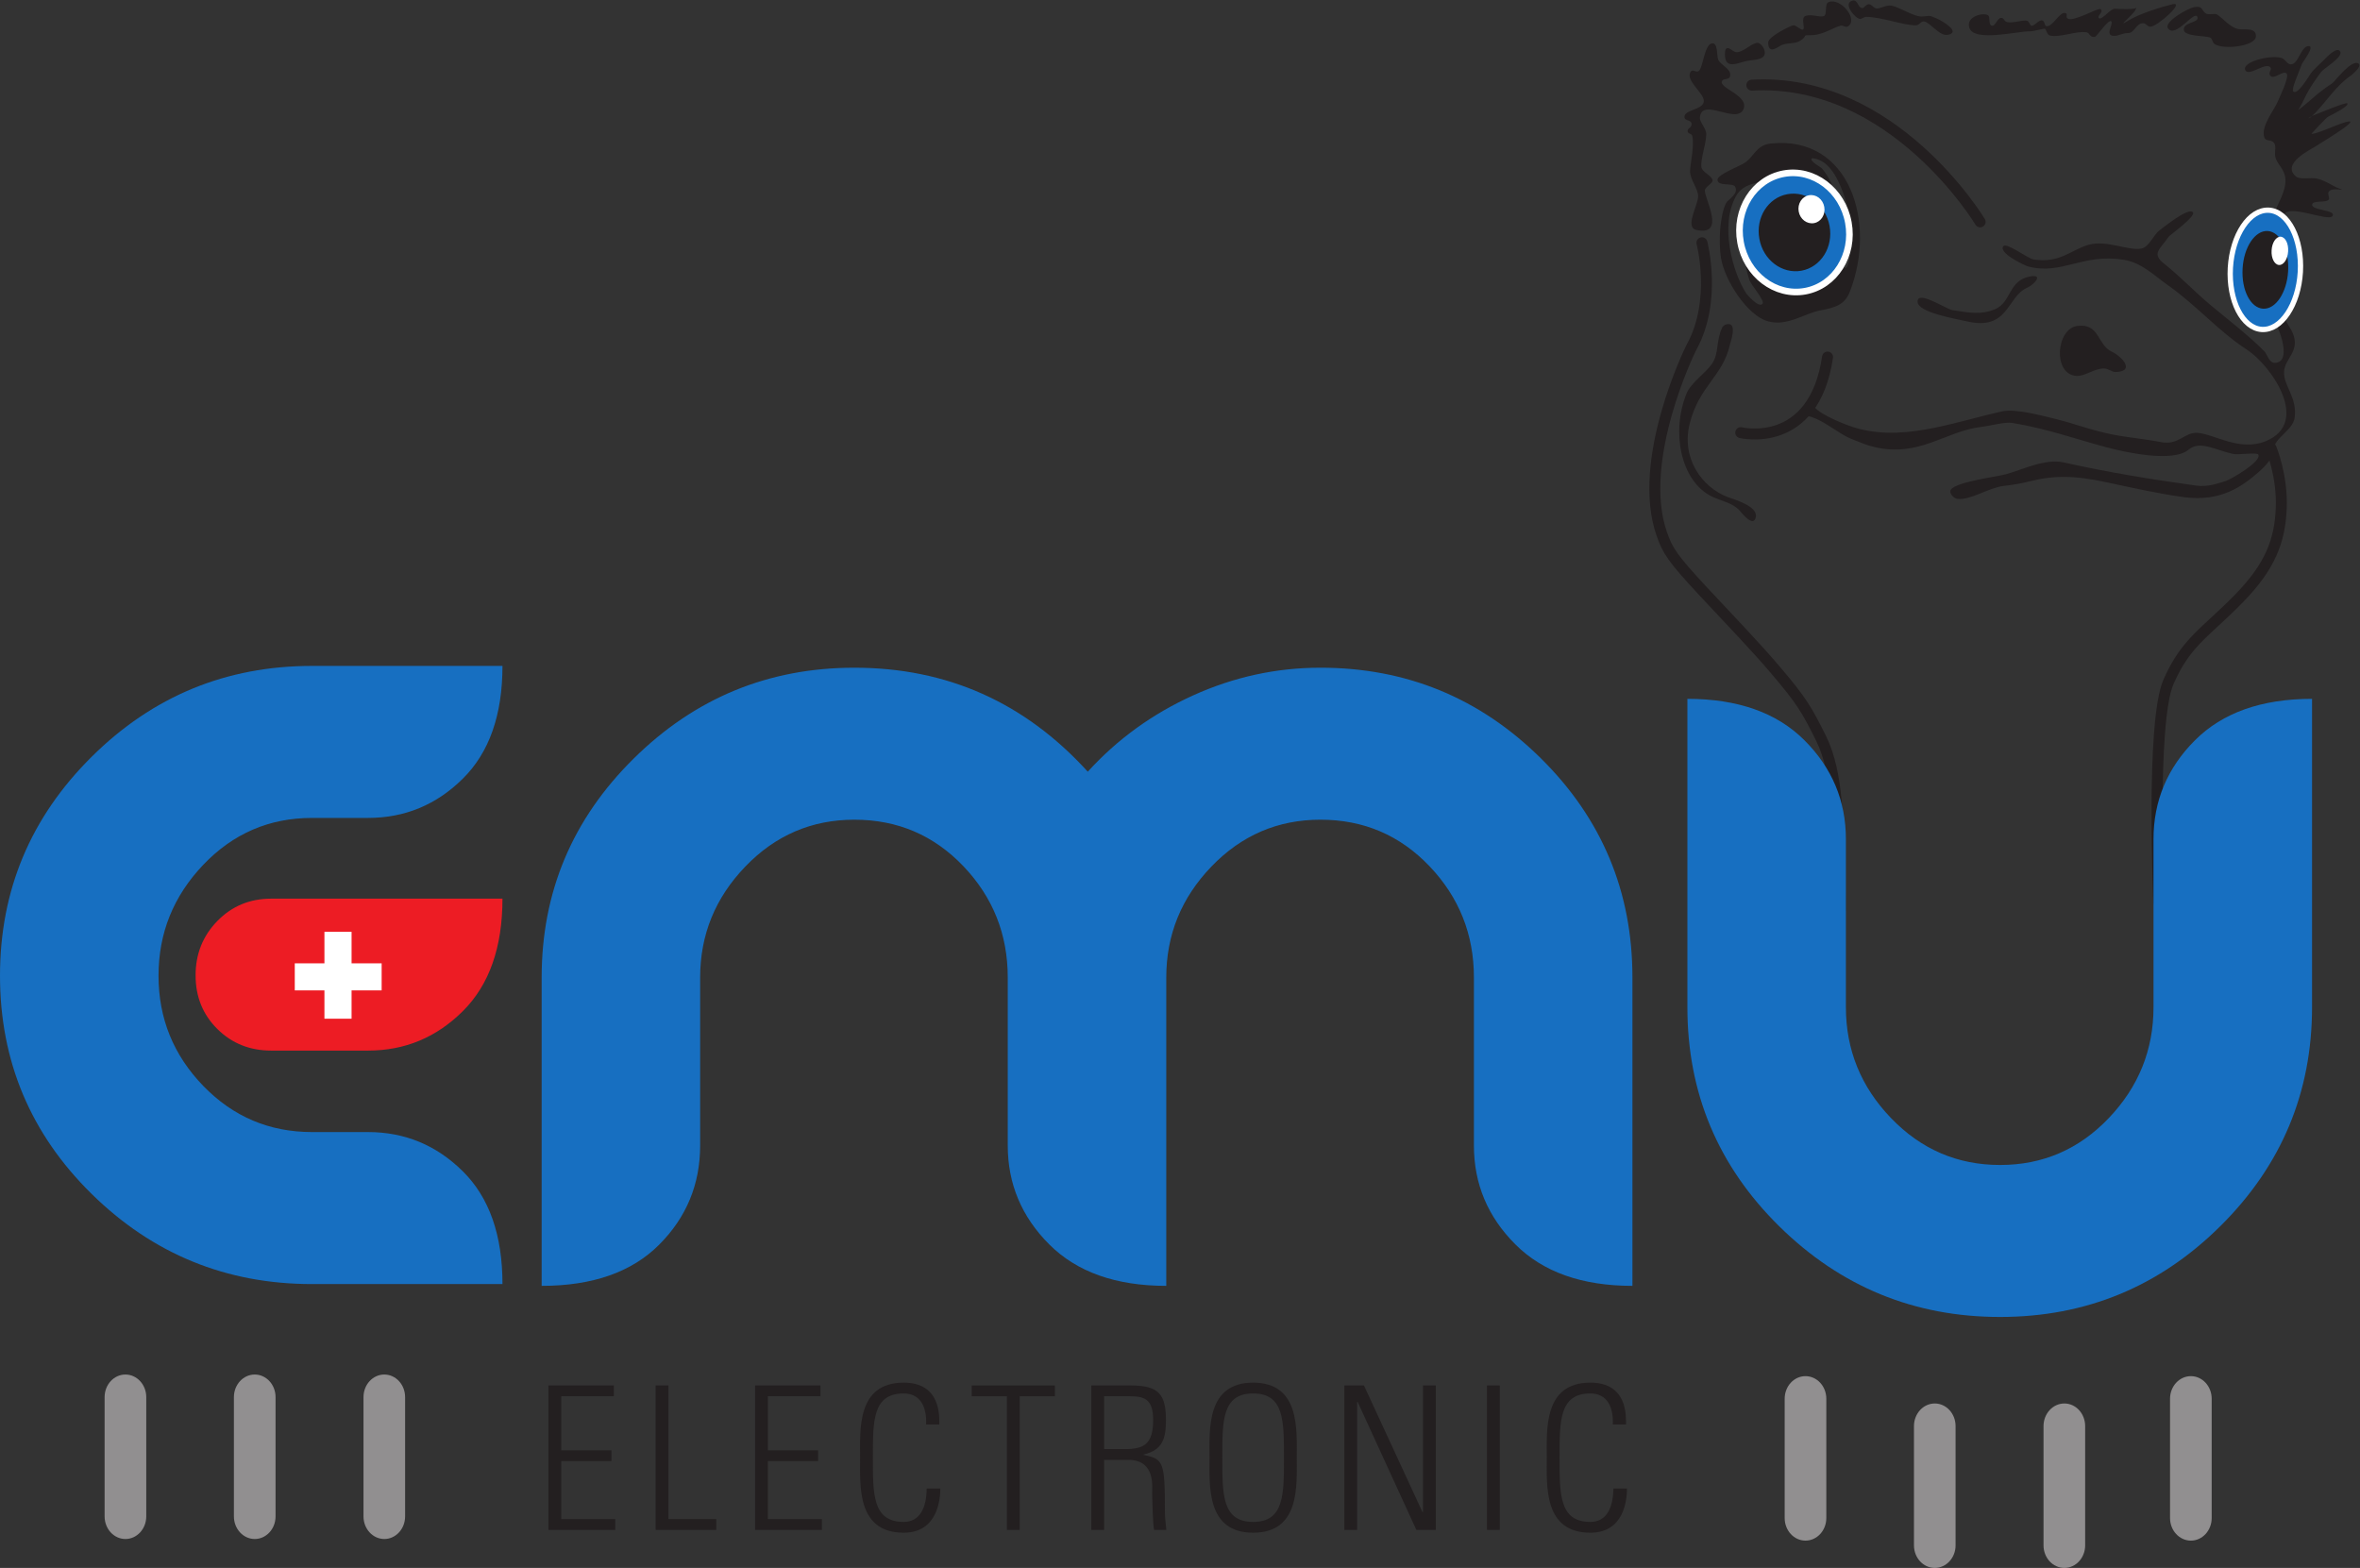<?xml version="1.0" encoding="UTF-8" standalone="no"?>
<svg
   xmlns:dc="http://purl.org/dc/elements/1.1/"
   xmlns:cc="http://creativecommons.org/ns#"
   xmlns:rdf="http://www.w3.org/1999/02/22-rdf-syntax-ns#"
   xmlns:svg="http://www.w3.org/2000/svg"
   xmlns="http://www.w3.org/2000/svg"
   viewBox="0 0 309.507 205.627"
   height="205.627"
   width="309.507"
   xml:space="preserve"
   id="svg2"
   version="1.1"><rect x="0" y="0" width="309.507" height="205.627" fill="#333333" stroke="none"/><defs
     id="defs6" /><g
     transform="matrix(1.333,0,0,-1.333,0,205.627)"
     id="g10"><g
       transform="scale(0.1)"
       id="g12"><path
         id="path14"
         style="fill:#176fc1;fill-opacity:1;fill-rule:nonzero;stroke:none"
         d="m 1490.87,318.34 c -27.21,27.172 -40.76,59.609 -40.76,97.262 v 165.304 c 0,42.41 -14.59,78.914 -43.67,109.442 -29.09,30.523 -64.87,45.8 -107.32,45.8 -41.98,0 -77.73,-15.39 -107.32,-46.16 -29.58,-30.742 -44.36,-67.14 -44.36,-109.082 V 277.512 c -49.59,0 -87.97,13.617 -115.17,40.828 -27.17,27.172 -40.793,59.609 -40.793,97.262 v 165.304 c 0,42.41 -14.524,78.914 -43.606,109.442 -29.121,30.523 -64.863,45.8 -107.312,45.8 -41.985,0 -77.778,-15.39 -107.329,-46.16 -29.578,-30.742 -44.39,-67.14 -44.39,-109.082 V 415.602 c 0,-38.161 -13.481,-70.704 -40.402,-97.653 C 621.484,291.02 582.965,277.512 532.91,277.512 v 303.394 c 0,83.926 30.125,155.711 90.488,215.324 60.325,59.641 132.723,89.442 217.161,89.442 91.062,0 167.631,-34.09 229.651,-102.305 29.05,31.961 63.65,56.973 103.72,75.098 40.07,18.129 81.8,27.207 125.19,27.207 84.43,0 156.68,-29.695 216.8,-89.082 60.11,-59.395 90.15,-131.289 90.15,-215.684 V 277.512 c -49.61,0 -88.03,13.617 -115.2,40.828" /><path
         id="path16"
         style="fill:#176fc1;fill-opacity:1;fill-rule:nonzero;stroke:none"
         d="m 306.926,279.27 c -84.438,0 -156.692,29.589 -216.797,88.718 C 30.02,427.141 0,498.699 0,582.633 c 0,83.965 30.02,155.715 90.129,215.363 60.105,59.641 132.359,89.442 216.797,89.442 h 187.426 c 0,-48.18 -12.973,-85.157 -38.997,-110.918 -25.98,-25.743 -57.113,-38.641 -93.335,-38.641 h -55.094 c -41.985,0 -77.625,-15.352 -106.961,-46.129 -29.328,-30.777 -43.996,-67.133 -43.996,-109.117 0,-41.942 14.668,-78.094 43.996,-108.403 29.336,-30.269 64.976,-45.402 106.961,-45.402 h 55.094 c 36.222,0 67.355,-12.898 93.335,-38.629 26.024,-25.769 38.997,-62.738 38.997,-110.929 H 306.926" /><path
         id="path18"
         style="fill:#ed1c24;fill-opacity:1;fill-rule:nonzero;stroke:none"
         d="m 455.355,547.785 c -25.98,-25.906 -57.113,-38.816 -93.335,-38.816 h -95.168 c -20.973,0 -38.633,7.031 -52.942,21.191 -14.305,14.129 -21.472,31.75 -21.472,52.836 0,21.113 7.167,38.914 21.472,53.551 14.309,14.625 31.969,21.906 52.942,21.906 h 227.5 c 0,-47.89 -12.973,-84.793 -38.997,-110.668" /><path
         id="path20"
         style="fill:#231f20;fill-opacity:1;fill-rule:evenodd;stroke:none"
         d="m 1822.29,1541.93 c 5.56,1.71 5.42,-6.99 9.66,-7.27 2.28,-0.19 3.68,3.67 6.59,3.76 2.9,0.15 4.52,-3.72 7.61,-4.12 3.75,-0.46 9.62,3.7 14.85,2.74 7.56,-1.3 22.16,-11.09 29.76,-10.7 9.31,0.5 6.06,1.74 14.92,-2.05 5.2,-2.27 24.15,-13.41 10.71,-15.95 -8.4,-1.57 -17.81,12.71 -23.5,13.15 -3.28,0.28 -4.18,-3.7 -8,-3.8 -10.95,-0.33 -35.07,8.44 -48.79,8.28 -2.31,0 -4.4,-2.17 -6.2,-2.02 -4.36,0.28 -17.19,15.02 -7.61,17.98" /><path
         id="path22"
         style="fill:#231f20;fill-opacity:1;fill-rule:evenodd;stroke:none"
         d="m 1799.09,1540.51 c 11.89,4.67 29.55,-17.18 19.06,-23.85 -2.49,-1.55 -4.64,1.29 -7.31,0.67 -5.91,-1.33 -17.77,-9.28 -28.29,-9.31 -11.13,-0.07 -2.77,-0.1 -11.5,-5.56 -4.97,-3.16 -11.74,-1.74 -17.94,-4.12 -3.21,-1.26 -13.41,-10.46 -13.48,2.4 -0.07,5.85 21.41,16.21 24.58,16.95 2.59,0.59 7.64,-5.23 9.62,-4.14 2.77,1.49 -2.81,11.74 2.77,13.47 6.06,1.92 13.77,-1.72 17.7,-0.32 3.71,1.3 0.43,12.12 4.79,13.81" /><path
         id="path24"
         style="fill:#231f20;fill-opacity:1;fill-rule:evenodd;stroke:none"
         d="m 2137.44,1538.42 c 13.01,3.12 -14.77,-21.98 -21.74,-22.1 -3.13,-0.09 -4.28,3.48 -7.23,3.45 -6.93,-0.03 -8.19,-9.51 -14.56,-9.66 -6.49,-0.19 -8.7,-2.54 -13.2,-2.8 -10.81,-0.58 -1.3,11.23 -3.45,14.18 -2.31,3.28 -14.42,-14.93 -16.25,-15.21 -5.09,-0.73 -5.09,4.01 -7.97,4.49 -10.13,1.83 -26.16,-5.5 -36.32,-3.11 -2.85,0.68 -3.58,6.16 -4.77,6.58 -1.69,0.5 -10.66,-2.51 -14.55,-2.45 -12.21,0.29 -55.21,-10.96 -59.89,3.5 -3.64,11.09 13.91,15.51 18.66,12.11 2.09,-1.49 -0.17,-9.12 3.43,-10.07 3.67,-0.89 5.29,7.37 9,7.64 3.32,0.21 2.75,-3.39 6.24,-4.14 5.51,-1.26 15.17,2.37 19.39,1.37 2.13,-0.51 3.03,-4.58 4.18,-4.87 3.2,-0.76 7.21,5.87 10.74,5.2 2.52,-0.45 2.23,-4.91 3.78,-5.52 5.95,-2.25 13.15,13.94 18.67,12.81 3.74,-0.8 -0.04,-3.8 2.8,-5.53 5.67,-3.52 29.77,10.88 32.15,9.32 3.67,-2.39 -3.39,-6.46 -1.73,-8.64 2.42,-3.3 11.46,9.23 15.89,9.01 1.77,-0.14 22.2,-1.19 20.76,1.35 2.35,-4.18 -23.64,-23.07 -6.56,-12.43 9.81,6.07 32.4,13.15 42.53,15.52" /><path
         id="path26"
         style="fill:#231f20;fill-opacity:1;fill-rule:evenodd;stroke:none"
         d="m 2159.24,1535.69 c 8.21,1.06 6.31,-2.85 10.77,-6.23 2.53,-1.95 8.84,0.24 11.06,-1.05 5.41,-3.2 13.48,-13.49 21.81,-14.51 5.73,-0.72 17.19,1.82 16.57,-7.31 -0.64,-9.71 -32.43,-13.2 -40.79,-7.23 -1.9,1.36 -2.16,5.38 -4.18,6.24 -4.79,2.06 -25.41,0.92 -25.94,7.58 -0.65,7.59 14.49,6.95 13.51,12.12 -1.81,9.44 -21.3,-21 -29.01,-10.74 -4.83,6.34 20.18,20.35 26.2,21.13" /><path
         id="path28"
         style="fill:#231f20;fill-opacity:1;fill-rule:evenodd;stroke:none"
         d="m 1728.17,1500.38 c 4.11,0.98 9.8,-7.05 7.64,-12.09 -2.13,-4.98 -13.3,-4.77 -16.94,-5.58 -8.94,-1.82 -22.12,-9.4 -21.8,6.98 0.22,11.14 7.1,2.37 10.34,1.69 6.42,-1.27 14.02,7.44 20.76,9" /><path
         id="path30"
         style="fill:#231f20;fill-opacity:1;fill-rule:evenodd;stroke:none"
         d="m 1683.52,1499.7 c 7.03,2.46 5.34,-12.5 6.96,-15.92 2.69,-5.57 12.71,-8.81 11.78,-15.57 -0.69,-4.83 -6.2,-2.25 -7.96,-5.17 -4.26,-6.93 26.48,-14.08 21.08,-27.67 -6.31,-15.84 -41.23,12.05 -42.92,-8.33 -0.36,-4.82 6.23,-10.71 6.23,-16.25 0,-10.1 -5.69,-24.1 -4.82,-32.53 0.57,-5.06 10.58,-8.44 11.02,-13.13 0.32,-3.07 -7.46,-6.28 -7.57,-10.02 -0.21,-8.16 21.12,-45.06 -8.33,-38.77 -11.85,2.56 1.73,24.31 1.73,33.23 0,7.46 -8.1,16.32 -7.96,24.9 0.18,6.97 4.51,25.08 2.13,34.58 -0.54,2.09 -4.15,1.86 -4.51,4.15 -0.58,3.48 4.54,3.48 3.83,7.97 -0.62,3.67 -6.5,2.37 -6.96,5.87 -0.97,7.87 18.56,7.16 19.06,15.92 0.44,7.95 -18.23,20.29 -13.15,28.74 2.12,3.46 4.61,-0.34 7.56,0.66 4.58,1.57 5.77,24.88 12.8,27.34" /><path
         id="path32"
         style="fill:#231f20;fill-opacity:1;fill-rule:evenodd;stroke:none"
         d="m 1997.69,1270.68 c 13.4,2.23 3.02,-8.42 -3.1,-11.08 -20.43,-8.8 -18.06,-42.81 -59.53,-33.19 -11.61,2.66 -47.68,8.75 -48.44,18.99 -0.94,12.66 28.22,-7.03 34.27,-7.93 16.69,-2.52 28.33,-4.93 42.21,1.05 15.92,6.84 12.75,28.52 34.59,32.16" /><path
         id="path34"
         style="fill:#231f20;fill-opacity:1;fill-rule:evenodd;stroke:none"
         d="m 1697.75,1223.27 c 12.73,3.93 4.65,-17.69 4.14,-20.07 -7.06,-30.99 -30.11,-40.25 -39.42,-77.14 -8.68,-34.16 11.79,-62.93 37.7,-72.65 5.87,-2.18 29.26,-8.71 27.31,-19.36 -2.16,-11.89 -15.31,5.61 -15.93,6.21 -7.53,8.13 -17.87,9.06 -28.03,14.18 -29.77,15.21 -39.64,62.85 -24.21,101.04 4.21,10.39 18.62,19.97 24.93,29.05 7.28,10.38 3.71,21.95 10.06,35.64 0.5,1.15 2.09,2.67 3.45,3.1" /><path
         id="path36"
         style="fill:#231f20;fill-opacity:1;fill-rule:evenodd;stroke:none"
         d="m 2043.74,1221.94 c 22.09,2.9 19.57,-18.74 33.88,-25.3 8.97,-4.1 24.11,-19.13 4.11,-20.07 -3.94,-0.18 -6.99,3.44 -11.72,3.5 -9.83,0.08 -18.85,-8.12 -27.64,-7.27 -22.99,2.11 -19.38,46.33 1.37,49.14" /><path
         id="path38"
         style="fill:#231f20;fill-opacity:1;fill-rule:evenodd;stroke:none"
         d="m 1783.59,1145.47 c 0.62,-8.07 27.57,-18.81 35.89,-21.8 48.55,-17.52 99.83,2.92 150.17,14.16 13.48,3.03 40.18,-4.4 53.34,-7.6 18.3,-4.49 35.2,-11.21 55.74,-15.21 13.26,-2.63 34.99,-4.87 46.63,-7.28 18.42,-3.8 23.54,9.89 36.69,8.99 16.1,-1.1 41.26,-18.58 66.81,-8.3 45.19,18.3 5.37,74.7 -17.98,89.98 -28.68,18.59 -49.19,43.35 -78.56,64 -13.04,9.08 -24.87,21.6 -42.59,24.54 -40.69,6.73 -60.98,-15.14 -94.1,-6.6 -3.96,1.05 -30.16,13.71 -24.58,20.08 3.25,3.76 23.97,-12.25 29.77,-13.12 26.06,-3.96 36.58,9.51 54.31,14.52 17.41,4.88 38.78,-6.18 51.57,-3.8 7.78,1.42 11.89,13.55 17.95,17.97 3.38,2.42 28.57,23.16 32.9,17.64 3.03,-3.84 -22.89,-22.48 -23.86,-23.88 -8.72,-12.67 -17.26,-16.56 -4.51,-26.6 15.18,-12.01 30.2,-27.76 44.98,-40.14 16.54,-13.84 39.68,-31.68 53.91,-46.38 2.06,-2.05 4.47,-11.06 9.76,-11.06 19.53,0.1 1.98,42.16 -4.14,46.7 -4.54,3.34 -29.4,2.79 -29.4,10.02 -0.04,4.94 -6.46,6.63 -4.87,10.38 3.03,7.1 -1.04,19.31 1.05,28.05 4.68,19.48 29.4,30.69 36.64,51.19 3.21,9.06 11.85,22.11 11.43,33.54 -0.43,11.43 -8.47,14.98 -10.05,23.2 -0.98,5.26 1.98,11.26 -2.43,14.52 -2.77,2.07 -6.84,0.36 -8.28,4.14 -3.89,10.41 9.51,26.93 12.83,34.59 1.73,4.15 11.74,24.51 9.26,28.04 -3.06,4.62 -13.19,-7.02 -16.58,-1.37 -1.62,2.74 1.81,5.31 0.72,7.25 -3.88,6.95 -21.32,-9.03 -24.9,-2.44 -4.29,7.99 24.15,15.61 35.61,12.15 3.71,-1.17 5.48,-6.17 9.04,-6.25 7.5,-0.23 9.74,17.42 17.3,17.97 7.21,0.56 -5.44,-15.39 -6.3,-17.58 -2.53,-7.15 -10.75,-24.9 -8.58,-27.03 4.18,-4.26 15.13,14.7 17.26,17.66 3.13,4.33 8.97,9.29 13.15,13.47 0.98,1.02 12.94,14.27 15.93,7.93 2.49,-5.4 -16.14,-16.42 -18.66,-19.7 -5.12,-6.51 -11.54,-16.1 -14.92,-22.79 -1.01,-2 -7.43,-15.8 -8.3,-14.92 0.58,-0.56 13.67,10.87 13.52,10.74 7.46,6.46 12.26,10.25 20.4,15.59 2.23,1.44 20,25.3 26.3,19.05 2.85,-2.91 -7.81,-11.34 -8,-11.47 -14.41,-9.82 -22.92,-24.02 -35.31,-37 -6.95,-7.37 -9.77,-5.39 0.36,-1.37 4.18,1.61 30.41,12.58 31.53,11.07 1.87,-2.66 -14.27,-10.76 -19.03,-13.18 -1.54,-0.73 -16.32,-16.56 -16.25,-16.59 1.62,-1.69 24.39,8.35 29.44,10.03 27.57,9.34 -17.95,-17.69 -25.33,-22.51 -4.65,-3.02 -34.45,-17.14 -19.35,-29.74 3.92,-3.3 14.66,-0.69 20.75,-2.05 7.9,-1.8 16.87,-7.85 19.03,-8.66 14.99,-5.69 -5.33,1.81 -7.93,-4.84 -0.61,-1.49 1.01,-5.55 0.66,-6.57 -1.64,-4.34 -15.69,-0.84 -16.59,-5.18 -1.32,-6.31 23.61,-5.21 20.07,-11.43 -3.78,-6.59 -46.48,13.7 -48.1,-0.37 -0.65,-4.94 7.93,-12.89 9.69,-18.32 2.95,-8.72 6.78,-22.25 4.14,-35.29 -2.37,-11.82 -14.95,-28.29 -14.16,-40.83 0.58,-8.95 7.86,-14.88 10.35,-23.49 4.61,-15.97 -9.05,-22.56 -9.66,-34.96 -0.76,-13.91 13.44,-25.46 10.34,-45.66 -1.77,-11.86 -20.07,-19.97 -20.04,-29.73 0.04,-7.89 -7.34,-16.43 -15.93,-23.89 -16.14,-14 -36.89,-28.77 -72.32,-24.24 -24.29,3.16 -54.99,10.08 -77.51,14.87 -29.87,6.42 -49.99,7.02 -75.07,0.72 -8.57,-2.2 -15.78,-3.32 -25.59,-4.51 -14.66,-1.8 -31.92,-13.97 -44.97,-12.75 -3.02,0.21 -7.42,3.96 -7.28,7.56 0.36,8.58 44.9,14.11 54.31,16.62 15.79,4.21 38.84,15.85 57.15,11.75 42.92,-9.59 86.38,-16.76 130.42,-22.81 11.61,-1.63 21.37,2.19 29.01,4.46 4.54,1.38 35.5,19.03 32.21,25.99 -1.26,2.67 -19.49,-0.51 -24.9,0.68 -17.51,3.79 -32.54,13.73 -43.92,4.14 -15.39,-12.9 -62.49,-2.45 -80.66,2.42 -31.09,8.33 -59.28,18.52 -92.03,23.86 -8.47,1.36 -20.32,-2.49 -31.1,-3.8 -35.42,-4.2 -60.94,-30.39 -105.51,-19.74 -8.8,2.11 -13.09,4.47 -20.76,7.28 -16.83,6.15 -34.99,26.29 -54.71,23.86" /><path
         id="path40"
         style="fill:#231f20;fill-opacity:1;fill-rule:evenodd;stroke:none"
         d="m 1708.13,1349.9 c -16.47,-29.02 -3.53,-75.24 10.02,-96.18 0.25,-0.32 12.11,-14.63 15.93,-10.01 2.56,3.13 -11.38,18.37 -13.12,23.89 -12.25,38.25 -0.18,78.04 23.79,91.3 5.15,2.81 11.42,8.67 1.08,6.92 -16.22,-2.72 -30.7,-3.56 -37.7,-15.92 z m 84.44,26.99 c 13.76,-16.94 20.04,-40.25 20.04,-74.73 0,-4.5 -1.34,-22.58 2.8,-23.18 6.16,-0.9 6.96,43.87 4.07,53.98 -5.51,19.8 -14.69,52.19 -36.61,53.98 -0.43,0 -0.21,-0.17 -0.32,-0.36 -2.6,-2.48 9.08,-8.58 10.02,-9.69 z m -49.85,24.57 c 77.38,7.74 103.86,-78.03 77.16,-146.04 -4.97,-12.58 -13.77,-15.35 -29.4,-18.31 -14.88,-2.74 -31.79,-15.79 -50.85,-10.7 -20.51,5.4 -42.88,40.68 -46.35,61.95 -2.91,17.64 -0.75,43.24 4.84,54.29 1.94,3.83 12.93,9.19 8.97,16.25 -2.34,4.2 -17.37,-0.05 -17.33,6.92 0.06,5.29 22.77,13.55 27.35,16.95 9.43,6.96 10.99,17.22 25.61,18.69" /><path
         id="path42"
         style="fill:none;stroke:#231f20;stroke-width:10.789;stroke-linecap:round;stroke-linejoin:round;stroke-miterlimit:4;stroke-dasharray:none;stroke-opacity:1"
         d="m 1712.64,1116.93 c 0,0 71.78,-17.5 85.41,74.37" /><path
         id="path44"
         style="fill:#176fc1;fill-opacity:1;fill-rule:nonzero;stroke:none"
         d="m 1818.52,1323.6 c 5.86,-31.92 -13.24,-62.15 -42.49,-67.5 -29.34,-5.33 -57.81,16.22 -63.61,48.15 -5.8,31.91 13.22,62.11 42.52,67.46 29.3,5.37 57.77,-16.2 63.58,-48.11" /><path
         id="path46"
         style="fill:none;stroke:#ffffff;stroke-width:6.5;stroke-linecap:butt;stroke-linejoin:miter;stroke-miterlimit:4;stroke-dasharray:none;stroke-opacity:1"
         d="m 1818.52,1323.6 c 5.86,-31.92 -13.24,-62.15 -42.49,-67.5 -29.34,-5.33 -57.81,16.22 -63.61,48.15 -5.8,31.91 13.22,62.11 42.52,67.46 29.3,5.37 57.77,-16.2 63.58,-48.11 z" /><path
         id="path48"
         style="fill:#231f20;fill-opacity:1;fill-rule:nonzero;stroke:none"
         d="m 1800.03,1320.21 c 3.78,-20.82 -8.58,-40.47 -27.72,-43.96 -19.02,-3.46 -37.65,10.55 -41.36,31.35 -3.82,20.82 8.53,40.5 27.63,43.96 19.17,3.46 37.63,-10.56 41.45,-31.35" /><path
         id="path50"
         style="fill:#ffffff;fill-opacity:1;fill-rule:nonzero;stroke:none"
         d="m 1794.8,1339.06 c 1.37,-7.56 -3.1,-14.71 -10.01,-15.98 -7.04,-1.28 -13.77,3.83 -15.14,11.41 -1.37,7.57 3.17,14.75 10.09,16 6.99,1.26 13.69,-3.82 15.06,-11.43" /><path
         id="path52"
         style="fill:#176fc1;fill-opacity:1;fill-rule:nonzero;stroke:none"
         d="m 2263.2,1275.09 c -1.87,-32.38 -18.84,-57.77 -37.87,-56.63 -18.95,1.1 -32.83,28.27 -30.99,60.63 1.91,32.41 18.8,57.76 37.91,56.68 18.92,-1.11 32.79,-28.27 30.95,-60.68" /><path
         id="path54"
         style="fill:none;stroke:#ffffff;stroke-width:5.197;stroke-linecap:butt;stroke-linejoin:miter;stroke-miterlimit:4;stroke-dasharray:none;stroke-opacity:1"
         d="m 2263.2,1275.09 c -1.87,-32.38 -18.84,-57.77 -37.87,-56.63 -18.95,1.1 -32.83,28.27 -30.99,60.63 1.91,32.41 18.8,57.76 37.91,56.68 18.92,-1.11 32.79,-28.27 30.95,-60.68 z" /><path
         id="path56"
         style="fill:#231f20;fill-opacity:1;fill-rule:nonzero;stroke:none"
         d="m 2251.17,1275.81 c -1.23,-21.11 -12.21,-37.65 -24.62,-36.93 -12.43,0.7 -21.43,18.41 -20.17,39.53 1.19,21.08 12.24,37.62 24.67,36.9 12.34,-0.74 21.34,-18.4 20.12,-39.5" /><path
         id="path58"
         style="fill:#ffffff;fill-opacity:1;fill-rule:nonzero;stroke:none"
         d="m 2251.17,1295.32 c -0.4,-7.69 -4.43,-13.7 -8.94,-13.43 -4.47,0.27 -7.82,6.68 -7.32,14.35 0.36,7.69 4.44,13.69 8.91,13.47 4.58,-0.32 7.85,-6.69 7.35,-14.39" /><path
         id="path60"
         style="fill:none;stroke:#231f20;stroke-width:10.789;stroke-linecap:round;stroke-linejoin:round;stroke-miterlimit:4;stroke-dasharray:none;stroke-opacity:1"
         d="m 1948.17,1324.32 c 0,0 -85.37,142.38 -224.65,134.48" /><path
         id="path62"
         style="fill:none;stroke:#231f20;stroke-width:10.789;stroke-linecap:round;stroke-linejoin:round;stroke-miterlimit:4;stroke-dasharray:none;stroke-opacity:1"
         d="m 1663.23,1199.05 c 0,0 -53.69,-108.9 -28.33,-181.69 5.81,-16.68 10.53,-24.071 41.13,-56.958 29.12,-31.269 50.19,-52.816 71.21,-77.539 25.47,-29.879 30.73,-39.211 44.28,-66.418 17.98,-36 15.82,-88.621 17.44,-112.332 1.56,-23.785 1.56,-47.496 1.56,-57.011" /><path
         id="path64"
         style="fill:none;stroke:#231f20;stroke-width:10.789;stroke-linecap:round;stroke-linejoin:round;stroke-miterlimit:4;stroke-dasharray:none;stroke-opacity:1"
         d="m 2123.96,655.066 c 0,0 -7.92,177.2 9.52,216.731 17.33,39.57 36.39,48.219 69.58,82.273 30.34,31.145 40.04,56.3 41.33,88.3 1.41,31.96 -9.98,59.17 -9.98,59.17" /><path
         id="path66"
         style="fill:none;stroke:#231f20;stroke-width:10.789;stroke-linecap:round;stroke-linejoin:round;stroke-miterlimit:4;stroke-dasharray:none;stroke-opacity:1"
         d="m 1674.44,1303.75 c 0,0 15.1,-56.84 -10.23,-102.75" /><path
         id="path68"
         style="fill:#176fc1;fill-opacity:1;fill-rule:nonzero;stroke:none"
         d="m 1967.77,246.91 c -84.43,0 -156.79,29.699 -217.12,89.051 -60.36,59.43 -90.51,131.277 -90.51,215.715 v 303.363 c 49.58,0 87.99,-13.582 115.16,-40.754 27.21,-27.207 40.79,-59.64 40.79,-97.305 V 551.676 c 0,-41.946 14.78,-78.348 44.37,-109.086 29.59,-30.77 65.33,-46.16 107.31,-46.16 41.96,0 77.63,15.39 106.97,46.16 29.32,30.738 43.99,67.14 43.99,109.086 V 716.98 c 0,37.665 13.59,70.098 40.8,97.305 27.17,27.172 65.55,40.754 115.17,40.754 V 551.676 c 0,-83.926 -30.05,-155.715 -90.13,-215.324 -60.11,-59.633 -132.36,-89.442 -216.8,-89.442" /><path
         id="path70"
         style="fill:#ffffff;fill-opacity:1;fill-rule:nonzero;stroke:none"
         d="m 375.484,594.813 h -29.586 v 31.062 h -26.703 v -31.062 h -29.191 v -26.594 h 29.191 V 540.32 h 26.703 v 27.899 h 29.586 v 26.594" /><path
         id="path72"
         style="fill:#231f20;fill-opacity:1;fill-rule:nonzero;stroke:none"
         d="m 603.945,179.52 v -10.629 h -51.773 v -53.153 h 49.41 v -10.617 h -49.41 V 48.031 H 605.32 V 37.398 H 539.574 V 179.52 h 64.371" /><path
         id="path74"
         style="fill:#231f20;fill-opacity:1;fill-rule:nonzero;stroke:none"
         d="M 645.055,37.398 V 179.52 h 12.597 V 48.031 h 47.051 V 37.398 h -59.648" /><path
         id="path76"
         style="fill:#231f20;fill-opacity:1;fill-rule:nonzero;stroke:none"
         d="m 807.23,179.52 v -10.629 h -51.765 v -53.153 h 49.402 V 105.121 H 755.465 V 48.031 h 53.144 V 37.398 H 742.867 V 179.52 h 64.363" /><path
         id="path78"
         style="fill:#231f20;fill-opacity:1;fill-rule:nonzero;stroke:none"
         d="m 846.188,108.461 c 0,27.559 -3.352,73.82 42.91,73.82 36.804,0 35.039,-33.261 35.039,-41.152 h -13 c 0.793,15.762 -4.715,30.519 -22.039,30.519 -30.715,0 -30.313,-27.359 -30.313,-63.187 0,-35.82 -0.402,-63.191 30.313,-63.191 16.336,0 22.441,14.582 22.636,32.879 h 13.379 c 0,-10.238 -2.355,-43.5 -36.015,-43.5 -46.262,0 -42.91,46.262 -42.91,73.813" /><path
         id="path80"
         style="fill:#231f20;fill-opacity:1;fill-rule:nonzero;stroke:none"
         d="m 990.641,168.891 h -34.649 v 10.629 h 81.888 v -10.629 h -34.64 V 37.398 H 990.641 V 168.891" /><path
         id="path82"
         style="fill:#231f20;fill-opacity:1;fill-rule:nonzero;stroke:none"
         d="m 1086.28,116.93 h 20.47 c 18.9,0 27.76,4.922 27.76,28.742 0,19.476 -7.68,23.219 -22.44,23.219 h -25.79 z m 0,-10.629 V 37.398 h -12.59 V 179.52 h 39.17 c 27.35,0 34.24,-9.051 34.24,-34.051 0,-17.707 -2.94,-29.528 -22.05,-33.86 v -0.39 c 19.89,-4.141 21.07,-6.5 21.07,-57.278 0,-5.512 0.98,-11.031 1.38,-16.543 h -12.01 c -1.18,4.133 -1.77,27.762 -1.97,35.43 -0.19,6.113 3.94,33.473 -23.42,33.473 h -23.82" /><path
         id="path84"
         style="fill:#231f20;fill-opacity:1;fill-rule:nonzero;stroke:none"
         d="m 1263.21,108.461 c 0,35.828 0.4,63.187 -30.31,63.187 -30.71,0 -30.32,-27.359 -30.32,-63.187 0,-35.82 -0.39,-63.191 30.32,-63.191 30.71,0 30.31,27.371 30.31,63.191 z m -73.22,0 c 0,27.559 -3.34,73.82 42.91,73.82 46.25,0 42.91,-46.261 42.91,-73.82 0,-27.551 3.34,-73.813 -42.91,-73.813 -46.25,0 -42.91,46.262 -42.91,73.813" /><path
         id="path86"
         style="fill:#231f20;fill-opacity:1;fill-rule:nonzero;stroke:none"
         d="M 1322.63,37.398 V 179.52 h 19.29 l 57.68,-124.79 0.39,0.391 V 179.52 h 12.6 V 37.398 h -19.1 l -57.87,126.18 -0.4,-0.387 V 37.398 h -12.59" /><path
         id="path88"
         style="fill:#231f20;fill-opacity:1;fill-rule:nonzero;stroke:none"
         d="M 1475.56,179.52 V 37.398 h -12.6 V 179.52 h 12.6" /><path
         id="path90"
         style="fill:#231f20;fill-opacity:1;fill-rule:nonzero;stroke:none"
         d="m 1521.79,108.461 c 0,27.559 -3.34,73.82 42.91,73.82 36.81,0 35.04,-33.261 35.04,-41.152 h -12.99 c 0.78,15.762 -4.73,30.519 -22.05,30.519 -30.71,0 -30.32,-27.359 -30.32,-63.187 0,-35.82 -0.39,-63.191 30.32,-63.191 16.34,0 22.44,14.582 22.63,32.879 h 13.38 c 0,-10.238 -2.34,-43.5 -36.01,-43.5 -46.25,0 -42.91,46.262 -42.91,73.813" /><path
         id="path92"
         style="fill:#918f90;fill-opacity:1;fill-rule:nonzero;stroke:none"
         d="m 378.098,190.27 c -11.317,0 -20.469,-9.95 -20.469,-22.211 V 50.699 c 0,-12.301 9.152,-22.238 20.469,-22.238 v 0 c 11.312,0 20.465,9.938 20.465,22.238 V 168.059 c 0,12.261 -9.153,22.211 -20.465,22.211" /><path
         id="path94"
         style="fill:#918f90;fill-opacity:1;fill-rule:nonzero;stroke:none"
         d="m 250.637,190.27 c -11.321,0 -20.508,-9.95 -20.508,-22.211 V 50.699 c 0,-12.301 9.187,-22.238 20.508,-22.238 v 0 c 11.312,0 20.468,9.938 20.468,22.238 V 168.059 c 0,12.261 -9.156,22.211 -20.468,22.211" /><path
         id="path96"
         style="fill:#918f90;fill-opacity:1;fill-rule:nonzero;stroke:none"
         d="m 123.391,190.27 c -11.317,0 -20.469,-9.95 -20.469,-22.211 V 50.699 c 0,-12.301 9.152,-22.238 20.469,-22.238 v 0 c 11.316,0 20.504,9.938 20.504,22.238 V 168.059 c 0,12.261 -9.188,22.211 -20.504,22.211" /><path
         id="path98"
         style="fill:#918f90;fill-opacity:1;fill-rule:nonzero;stroke:none"
         d="m 2031.02,0 c 11.31,0 20.46,9.941 20.46,22.191 V 139.531 c 0,12.278 -9.15,22.258 -20.46,22.258 v 0 c -11.31,0 -20.5,-9.98 -20.5,-22.258 V 22.191 C 2010.52,9.941 2019.71,0 2031.02,0 v 0" /><path
         id="path100"
         style="fill:#918f90;fill-opacity:1;fill-rule:nonzero;stroke:none"
         d="m 1903.53,0 c 11.31,0 20.46,9.941 20.46,22.191 V 139.531 c 0,12.278 -9.15,22.258 -20.46,22.258 v 0 c -11.32,0 -20.47,-9.98 -20.47,-22.258 V 22.191 C 1883.06,9.941 1892.21,0 1903.53,0 v 0" /><path
         id="path102"
         style="fill:#918f90;fill-opacity:1;fill-rule:nonzero;stroke:none"
         d="m 1776.32,188.68 c -11.32,0 -20.47,-9.942 -20.47,-22.239 V 49.078 c 0,-12.258 9.15,-22.207 20.47,-22.207 v 0 c 11.31,0 20.5,9.949 20.5,22.207 V 166.441 c 0,12.297 -9.19,22.239 -20.5,22.239" /><path
         id="path104"
         style="fill:#918f90;fill-opacity:1;fill-rule:nonzero;stroke:none"
         d="m 2155.49,188.68 c -11.31,0 -20.5,-9.942 -20.5,-22.239 V 49.078 c 0,-12.258 9.19,-22.207 20.5,-22.207 v 0 c 11.32,0 20.47,9.949 20.47,22.207 V 166.441 c 0,12.297 -9.15,22.239 -20.47,22.239" /></g></g></svg>